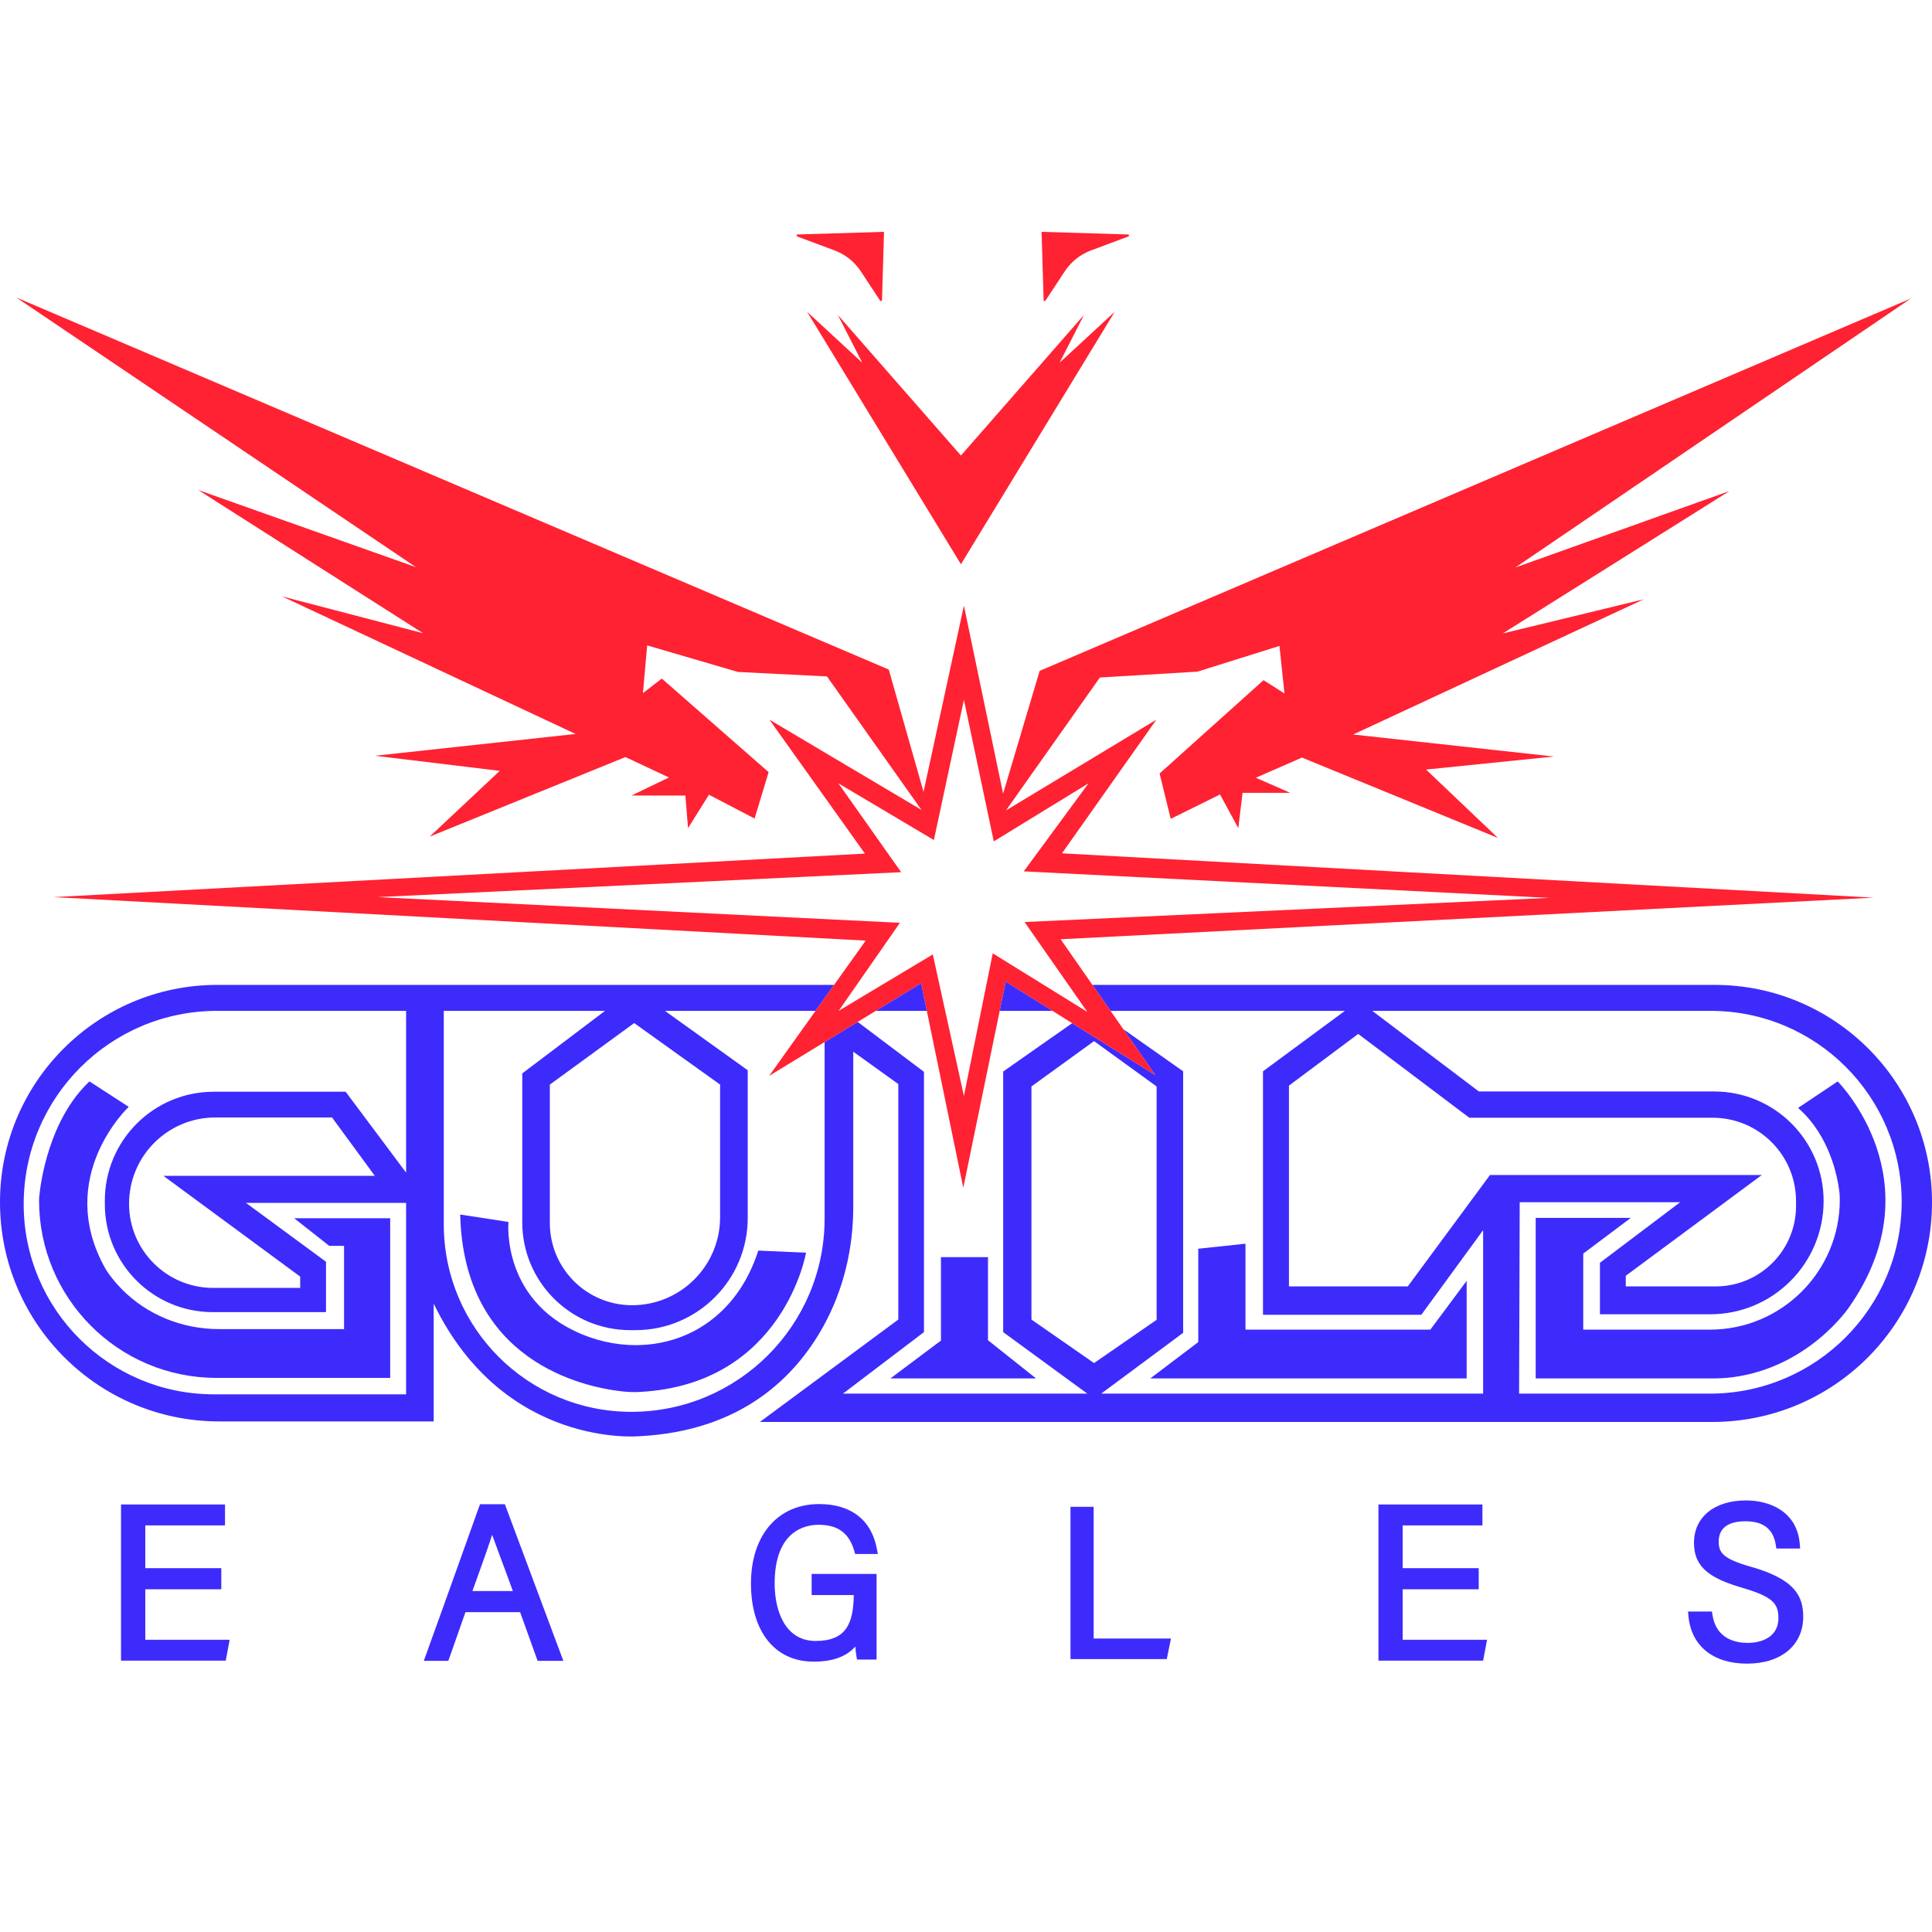 <?xml version="1.0" encoding="UTF-8"?>
<svg xmlns="http://www.w3.org/2000/svg" width="50" height="50" viewBox="0 0 50 50" fill="none">
  <path d="M7.614 31.528H10.098V35.66H5.603C3.067 35.66 1.011 33.604 1.011 31.068C1.011 31.031 1.013 30.994 1.017 30.956C1.05 30.614 1.262 28.978 2.315 27.987L3.331 28.645C3.331 28.645 1.396 30.457 2.727 32.832C2.727 32.832 2.861 33.067 3.145 33.357C3.807 34.033 4.723 34.397 5.669 34.397H8.904V32.242H8.52L7.614 31.528Z" fill="#3D2BFC"></path>
  <path d="M11.91 31.432L13.159 31.624C13.159 31.624 12.95 33.781 15.247 34.602C16.291 34.974 17.461 34.858 18.354 34.202C18.856 33.833 19.336 33.259 19.625 32.365L20.86 32.42C20.86 32.42 20.275 35.826 16.563 36.023C16.403 36.032 16.242 36.025 16.083 36.007C15.092 35.893 12.002 35.234 11.91 31.432Z" fill="#3D2BFC"></path>
  <path d="M24.352 32.535V34.694L23.043 35.674H26.813L25.569 34.685V32.535H24.352Z" fill="#3D2BFC"></path>
  <path d="M29.769 35.674H37.957V33.148L37.017 34.411H32.233V32.187L31.011 32.317V34.733L29.769 35.674Z" fill="#3D2BFC"></path>
  <path d="M44.373 25.489H28.272L28.741 26.161H34.806L32.686 27.725V34.026H36.784L38.383 31.837V36.067H28.499L30.62 34.493V27.725L29.072 26.636L29.899 27.822L27.748 26.48L25.962 27.731V34.475L28.14 36.067H21.816L23.912 34.475V27.739L22.197 26.447L21.341 26.968V31.535C21.341 34.298 19.101 36.538 16.338 36.538C14.998 36.538 13.784 35.995 12.906 35.117C12.028 34.239 11.485 33.026 11.485 31.686V26.161H15.658L13.516 27.78V31.631C13.516 33.174 14.767 34.424 16.31 34.424H16.447C18.05 34.424 19.351 33.124 19.351 31.521V27.698L17.209 26.161H21.106L21.586 25.489H5.624C4.071 25.489 2.665 26.118 1.647 27.136C0.629 28.153 0 29.559 0 31.111C0 34.246 2.54 36.786 5.674 36.786H11.224V33.738C13.049 37.5 16.549 37.169 16.549 37.169C19.196 37.034 20.586 35.632 21.311 34.32C21.83 33.379 22.082 32.315 22.082 31.24V27.218L23.248 28.055V34.15L19.666 36.8H44.316C45.886 36.8 47.306 36.163 48.336 35.135C49.363 34.106 50 32.684 50 31.116C50 28.007 47.481 25.489 44.373 25.489ZM18.636 28.069V31.501C18.636 32.759 17.616 33.779 16.358 33.779C15.183 33.779 14.23 32.827 14.23 31.652V28.069L16.413 26.477L18.636 28.069ZM10.51 30.348L8.945 28.254H5.531C3.975 28.254 2.713 29.516 2.713 31.072V31.164C2.713 32.707 3.964 33.958 5.507 33.958H8.437V32.654L6.365 31.13H10.51V36.085H5.534C2.816 36.085 0.613 33.882 0.613 31.164C0.613 28.401 2.853 26.161 5.617 26.161H10.51L10.51 30.348ZM9.7 30.43H4.228L7.769 33.038V33.331H5.518C4.315 33.331 3.34 32.356 3.34 31.153C3.34 29.92 4.34 28.92 5.573 28.92H8.593L9.7 30.43ZM26.694 34.15V28.117L28.314 26.944L29.933 28.117V34.157L28.314 35.276L26.694 34.15ZM36.433 33.292H33.358V28.096L35.15 26.758L38.026 28.927H44.323C45.515 28.927 46.481 29.893 46.481 31.085V31.212C46.481 32.361 45.55 33.292 44.402 33.292H42.075V33.017L45.596 30.409H38.561L36.433 33.292ZM44.253 36.067H39.314L39.33 31.114H43.482L41.406 32.681V34.013H44.263C45.882 34.013 47.195 32.7 47.195 31.081C47.195 29.516 45.926 28.247 44.362 28.247H38.273L35.514 26.161H44.271C47.002 26.161 49.215 28.374 49.215 31.105C49.215 33.845 46.993 36.067 44.253 36.067Z" fill="#3D2BFC"></path>
  <path d="M39.744 31.519H42.205L40.974 32.443V34.411H44.251C46.108 34.411 47.614 32.905 47.614 31.048C47.614 30.974 47.61 30.902 47.601 30.829C47.555 30.459 47.355 29.389 46.534 28.673L47.559 27.987C47.559 27.987 50.126 30.553 47.861 33.821C47.861 33.821 46.82 35.388 44.827 35.644C44.65 35.667 44.471 35.674 44.293 35.674H39.744V31.519H39.744Z" fill="#3D2BFC"></path>
  <path d="M27.484 22.084L29.927 18.625L26.035 20.973L28.465 17.534L30.99 17.382L33.112 16.717L33.242 17.946L32.7 17.603L30.01 20.018L30.298 21.192L31.574 20.561L32.047 21.432L32.157 20.519H33.392L32.501 20.128L33.695 19.606L38.767 21.686L36.907 19.916L40.215 19.579L35.019 19.009L42.542 15.509L38.89 16.394L44.759 12.708L39.219 14.686L49.453 7.725L26.906 17.362L25.96 20.539L24.946 15.674L23.901 20.492L23.001 17.328L0.42 7.698L10.764 14.678L5.129 12.681L10.95 16.388L7.298 15.434L14.896 18.995L9.707 19.559L12.933 19.95L11.121 21.651L16.186 19.593L17.312 20.121L16.344 20.588H17.738L17.806 21.432L18.348 20.567L19.529 21.184L19.892 19.983L17.127 17.561L16.639 17.938L16.749 16.703L19.097 17.39L21.402 17.506L23.846 20.959L19.913 18.625L22.384 22.091L1.388 23.217L22.404 24.343L21.586 25.489L21.106 26.161L19.906 27.843L21.341 26.968L22.197 26.447L22.666 26.161L23.77 25.489L23.839 25.447L23.847 25.489L23.986 26.161L24.93 30.739L25.872 26.161L26.011 25.489L26.028 25.406L26.16 25.489L27.238 26.161L27.748 26.48L29.899 27.822L29.072 26.636L28.741 26.161L28.272 25.489L27.449 24.308L48.492 23.231L27.484 22.084ZM27.651 25.489L28.14 26.189L27.011 25.489L25.692 24.672L25.527 25.489L25.391 26.161L24.946 28.364L24.462 26.161L24.314 25.489L24.141 24.7L22.825 25.489L21.704 26.161L22.172 25.489L23.29 23.882L9.775 23.217L23.322 22.572L21.698 20.273L24.169 21.74L24.946 18.11L25.719 21.775L28.17 20.273L26.495 22.551L40.085 23.237L26.516 23.862L27.651 25.489Z" fill="#FF2232"></path>
  <path d="M27.238 26.161H25.872L26.011 25.489L26.028 25.406L26.16 25.489L27.238 26.161Z" fill="#3D2BFC"></path>
  <path d="M23.986 26.161H22.666L23.77 25.489L23.839 25.447L23.847 25.489L23.986 26.161Z" fill="#3D2BFC"></path>
  <path d="M28.849 8.069L24.869 14.603L20.888 8.069L22.315 9.387L21.684 8.151L24.869 11.789L28.053 8.151L27.422 9.387L28.849 8.069Z" fill="#FF2232"></path>
  <path d="M22.878 6L22.826 7.767C22.825 7.793 22.792 7.802 22.778 7.781L22.277 7.021C22.115 6.774 21.878 6.586 21.601 6.482L20.633 6.12C20.605 6.11 20.612 6.068 20.642 6.068L22.878 6Z" fill="#FF2232"></path>
  <path d="M26.956 6L27.009 7.767C27.009 7.793 27.042 7.802 27.056 7.781L27.557 7.021C27.72 6.774 27.956 6.586 28.233 6.482L29.201 6.12C29.229 6.11 29.222 6.068 29.192 6.068L26.956 6Z" fill="#FF2232"></path>
  <path d="M3.76 41.13H5.727V40.584H3.76V39.477H5.823V38.936H3.132V42.977H5.842L5.944 42.437H3.76V41.13Z" fill="#3D2BFC"></path>
  <path d="M36.301 41.13H38.269V40.584H36.301V39.477H38.365V38.936H35.674V42.977H38.383L38.485 42.437H36.301V41.13Z" fill="#3D2BFC"></path>
  <path d="M12.422 38.929L12.094 39.847C11.728 40.87 11.313 42.029 11.022 42.833L10.968 42.982H11.603L12.046 41.723H13.461L13.913 42.982H14.579L13.066 38.929H12.422ZM13.273 41.176H12.226C12.276 41.036 12.324 40.903 12.369 40.778C12.522 40.353 12.644 40.012 12.736 39.72C12.789 39.868 12.856 40.049 12.938 40.269C13.031 40.516 13.143 40.817 13.273 41.176Z" fill="#3D2BFC"></path>
  <path d="M21.187 39.461C21.683 39.461 21.976 39.676 22.108 40.137L22.131 40.218H22.719L22.694 40.086C22.555 39.337 22.025 38.925 21.2 38.925C20.128 38.925 19.435 39.732 19.435 40.981C19.435 42.228 20.056 43.003 21.057 43.003C21.547 43.003 21.898 42.878 22.136 42.612C22.143 42.716 22.152 42.795 22.164 42.858L22.18 42.949H22.686V40.733H21.005V41.28H22.096C22.084 42.016 21.901 42.468 21.108 42.468C20.326 42.468 20.048 41.7 20.048 40.982C20.048 39.609 20.845 39.461 21.187 39.461Z" fill="#3D2BFC"></path>
  <path d="M28.304 38.996H27.704V42.937H30.196L30.305 42.405H28.304V38.996Z" fill="#3D2BFC"></path>
  <path d="M45.324 40.551L45.324 40.551C44.597 40.344 44.48 40.189 44.48 39.896C44.48 39.462 44.855 39.37 45.17 39.37C45.635 39.37 45.893 39.571 45.957 39.982L45.972 40.076H46.588L46.578 39.956C46.509 39.126 45.814 38.831 45.186 38.831C44.368 38.831 43.84 39.262 43.84 39.929C43.84 40.594 44.303 40.861 45.104 41.096C45.886 41.327 46.025 41.502 46.025 41.88C46.025 42.351 45.614 42.518 45.23 42.518C44.933 42.518 44.419 42.425 44.319 41.8L44.304 41.706H43.686L43.697 41.827C43.769 42.596 44.335 43.055 45.213 43.055C46.096 43.055 46.667 42.578 46.667 41.84C46.667 41.297 46.439 40.87 45.324 40.551Z" fill="#3D2BFC"></path>
</svg>
